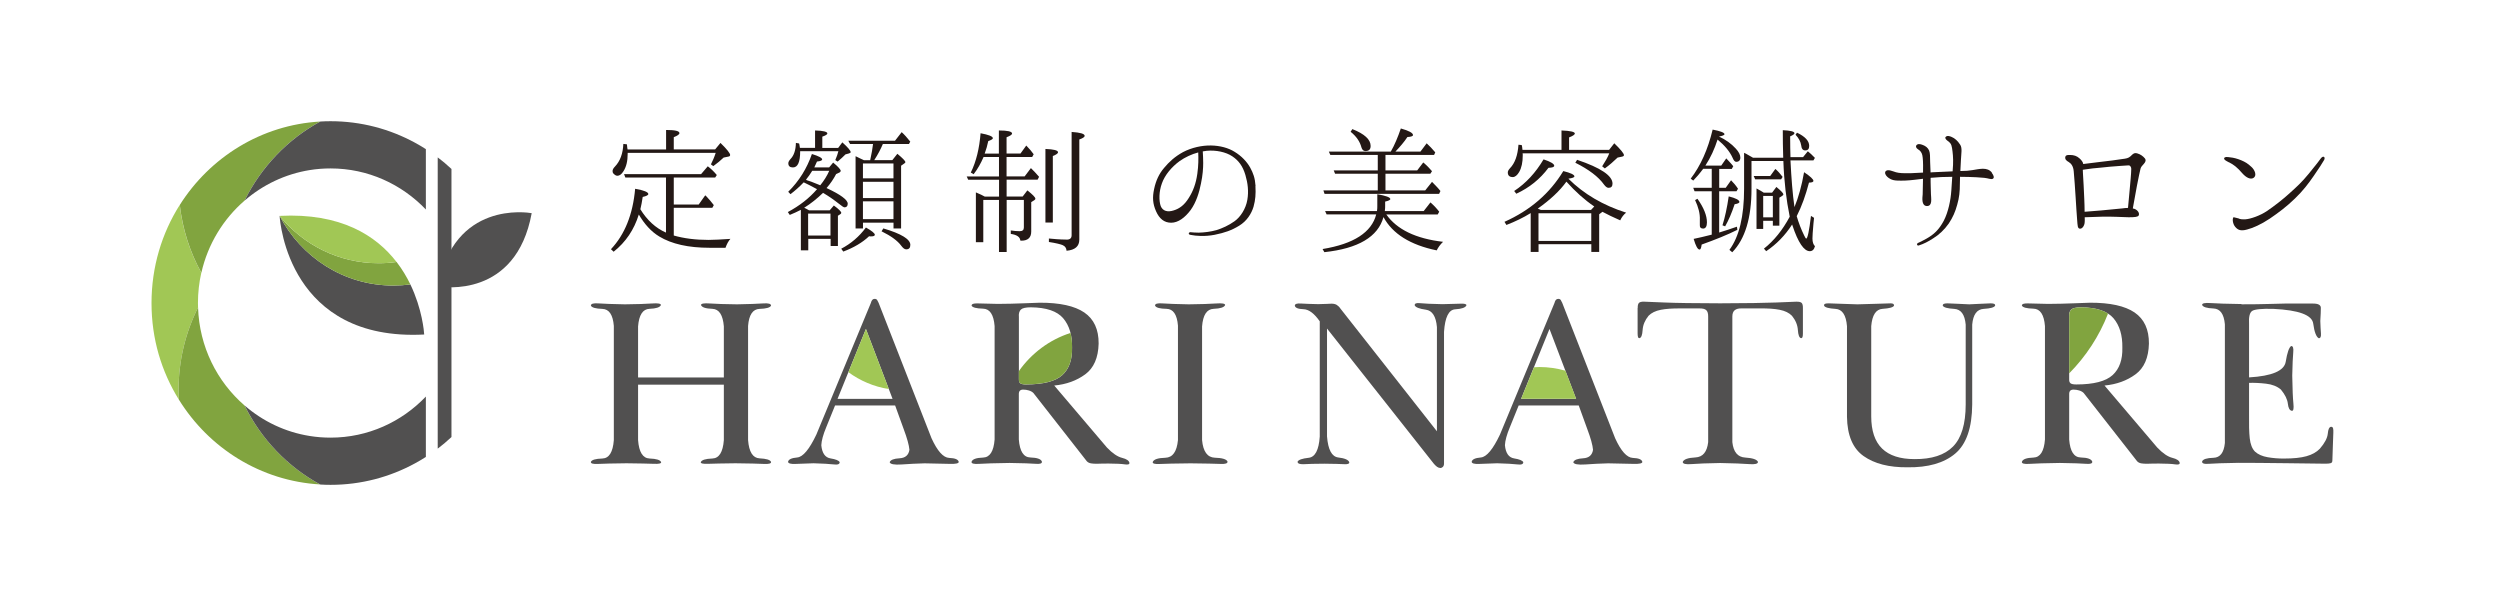 <svg width="165" height="39" viewBox="0 0 165 39" fill="none" xmlns="http://www.w3.org/2000/svg">
<rect width="165" height="39" fill="white"/>
<g clip-path="url(#clip0_2214_34)">
<path d="M13.072 20.293C13.072 20.196 13.065 20.096 13.065 19.999C13.065 19.312 13.142 18.643 13.287 18.003C12.54 16.65 12.043 15.137 11.864 13.523C10.683 15.391 10 17.613 10 19.999C10 22.386 10.662 24.525 11.804 26.375C11.793 26.164 11.786 25.956 11.786 25.742C11.786 23.781 12.251 21.928 13.072 20.296V20.293Z" fill="#A1C755"/>
<path d="M16.144 13.238C17.236 11.016 18.986 9.191 21.135 8.021C17.243 8.243 13.854 10.383 11.867 13.524C12.05 15.134 12.543 16.651 13.29 18.004C13.716 16.114 14.738 14.454 16.144 13.238Z" fill="#81A43F"/>
<path d="M21.135 31.978C18.986 30.808 17.236 28.98 16.14 26.762C14.326 25.191 13.153 22.883 13.072 20.293C12.251 21.928 11.786 23.778 11.786 25.738C11.786 25.95 11.793 26.161 11.804 26.372C13.78 29.567 17.2 31.749 21.135 31.974V31.978Z" fill="#81A43F"/>
<path d="M27.392 9.42C25.729 8.515 23.834 8 21.815 8C21.586 8 21.361 8.007 21.139 8.021C18.99 9.191 17.239 11.02 16.144 13.238C17.341 12.2 18.821 11.485 20.448 11.224C20.892 11.152 21.35 11.116 21.815 11.116C24.285 11.116 26.514 12.157 28.107 13.828V9.843C27.874 9.692 27.634 9.553 27.392 9.42Z" fill="#515050"/>
<path d="M21.815 28.884C21.35 28.884 20.896 28.848 20.448 28.776C18.821 28.519 17.341 27.803 16.144 26.762C17.236 28.98 18.986 30.809 21.139 31.979C21.364 31.993 21.59 32 21.815 32C23.834 32 25.732 31.485 27.392 30.58C27.634 30.447 27.874 30.308 28.107 30.158V26.172C26.514 27.843 24.285 28.884 21.815 28.884Z" fill="#515050"/>
<path d="M29.797 11.152C29.509 10.88 29.206 10.626 28.889 10.387V29.61C29.206 29.371 29.509 29.113 29.797 28.845V11.152Z" fill="#515050"/>
<path d="M18.454 14.246C18.483 14.711 19.11 22.54 27.997 22.078C27.987 21.885 27.867 20.4 27.085 18.772C26.719 18.822 26.342 18.847 25.961 18.847C22.703 18.847 19.878 16.983 18.454 14.246Z" fill="#515050"/>
<path d="M24.992 17.373C22.361 17.373 20.008 16.157 18.454 14.246C19.874 16.983 22.703 18.847 25.961 18.847C26.342 18.847 26.715 18.822 27.085 18.772C26.849 18.282 26.549 17.777 26.176 17.291C25.789 17.345 25.398 17.373 24.996 17.373H24.992Z" fill="#81A43F"/>
<path d="M18.454 14.248C20.011 16.158 22.361 17.375 24.992 17.375C25.394 17.375 25.789 17.346 26.173 17.292C24.827 15.546 22.495 14.04 18.454 14.248Z" fill="#A1C755"/>
<path d="M35.092 14.069C34.807 14.019 29.949 13.257 28.913 18.902C29.199 18.953 34.056 19.715 35.092 14.069Z" fill="#515050"/>
<path d="M38.999 20.172C38.995 20.047 39.164 19.997 39.517 20.025C39.865 20.05 40.44 20.072 41.243 20.086C42.049 20.076 42.645 20.058 43.036 20.029C43.427 20 43.62 20.036 43.62 20.133C43.56 20.283 43.307 20.365 42.867 20.383C42.426 20.398 42.173 20.784 42.113 21.542V24.913H47.774V21.542C47.714 20.788 47.46 20.401 47.02 20.383C46.58 20.369 46.326 20.287 46.266 20.133C46.266 20.036 46.46 20 46.851 20.029C47.242 20.058 47.837 20.076 48.644 20.086C49.443 20.072 50.021 20.05 50.37 20.025C50.719 20 50.891 20.05 50.888 20.172C50.828 20.301 50.574 20.372 50.13 20.387C49.687 20.401 49.433 20.773 49.373 21.51V29.045C49.433 29.829 49.687 30.229 50.13 30.251C50.574 30.272 50.828 30.347 50.888 30.483C50.909 30.591 50.75 30.637 50.412 30.619C50.074 30.601 49.45 30.587 48.538 30.576C47.682 30.587 47.083 30.598 46.742 30.612C46.4 30.627 46.238 30.587 46.252 30.501C46.312 30.358 46.565 30.276 47.013 30.262C47.46 30.247 47.714 29.843 47.774 29.049V25.389H42.113V29.049C42.173 29.843 42.426 30.244 42.874 30.262C43.321 30.276 43.575 30.358 43.635 30.501C43.649 30.591 43.487 30.627 43.145 30.612C42.803 30.598 42.204 30.587 41.348 30.576C40.436 30.587 39.812 30.601 39.474 30.619C39.136 30.637 38.981 30.591 38.999 30.483C39.059 30.347 39.312 30.276 39.756 30.262C40.2 30.247 40.453 29.843 40.513 29.045V21.51C40.453 20.773 40.2 20.401 39.756 20.387C39.312 20.372 39.059 20.301 38.999 20.172Z" fill="#515050"/>
<path d="M57.486 19.964C57.507 19.893 57.535 19.835 57.574 19.789C57.612 19.746 57.665 19.725 57.732 19.725C57.803 19.725 57.856 19.75 57.891 19.8C57.922 19.85 57.954 19.911 57.986 19.982L61.48 28.923C61.868 29.771 62.255 30.204 62.646 30.222C63.037 30.236 63.245 30.326 63.277 30.487C63.273 30.587 63.076 30.626 62.689 30.616C62.301 30.605 61.745 30.59 61.023 30.58C60.501 30.594 59.997 30.619 59.508 30.655C59.018 30.687 58.754 30.637 58.719 30.505C58.775 30.354 58.99 30.268 59.37 30.247C59.751 30.226 59.966 30.04 60.022 29.689C59.997 29.385 59.87 28.923 59.638 28.304C59.409 27.689 59.222 27.174 59.078 26.759H55.115C54.925 27.234 54.731 27.714 54.53 28.201C54.329 28.683 54.22 29.081 54.206 29.385C54.255 29.907 54.46 30.197 54.812 30.254C55.164 30.311 55.365 30.394 55.418 30.501C55.421 30.637 55.291 30.687 55.02 30.651C54.749 30.619 54.308 30.594 53.695 30.576C53.22 30.59 52.825 30.605 52.508 30.619C52.191 30.633 52.026 30.587 52.011 30.483C52.036 30.322 52.237 30.226 52.617 30.193C52.994 30.161 53.417 29.657 53.879 28.683L57.489 19.968L57.486 19.964ZM57.151 21.71L55.277 26.326H58.909L57.151 21.71Z" fill="#515050"/>
<path d="M64.126 20.172C64.122 20.064 64.256 20.014 64.535 20.025C64.813 20.036 65.253 20.047 65.856 20.057C66.458 20.054 67.022 20.039 67.546 20.018C68.071 19.996 68.431 19.986 68.624 19.979C69.945 19.975 70.925 20.19 71.562 20.623C72.2 21.059 72.517 21.742 72.51 22.68C72.485 23.617 72.189 24.293 71.622 24.708C71.055 25.123 70.375 25.37 69.579 25.445L73.059 29.538C73.422 29.918 73.753 30.143 74.056 30.218C74.359 30.293 74.521 30.408 74.543 30.555C74.546 30.648 74.444 30.68 74.236 30.648C74.028 30.615 73.669 30.598 73.165 30.594C73.059 30.594 72.918 30.594 72.746 30.598C72.573 30.598 72.447 30.605 72.373 30.608C72.239 30.608 72.119 30.601 72.01 30.583C71.9 30.565 71.805 30.522 71.731 30.444L68.205 25.939C68.135 25.868 68.036 25.81 67.909 25.771C67.782 25.732 67.659 25.714 67.529 25.714C67.43 25.714 67.36 25.739 67.314 25.785C67.268 25.832 67.243 25.903 67.243 26.004V29.009C67.303 29.785 67.557 30.183 68.004 30.193C68.452 30.207 68.705 30.297 68.765 30.462C68.786 30.587 68.653 30.637 68.364 30.612C68.075 30.587 67.497 30.569 66.631 30.555C65.651 30.569 64.982 30.59 64.626 30.615C64.27 30.64 64.101 30.594 64.122 30.476C64.182 30.304 64.436 30.215 64.883 30.2C65.331 30.186 65.584 29.789 65.644 29.009V21.521C65.584 20.766 65.331 20.383 64.883 20.372C64.436 20.361 64.182 20.293 64.122 20.172H64.126ZM67.247 20.873V25.023C67.243 25.159 67.272 25.249 67.339 25.299C67.406 25.349 67.529 25.374 67.712 25.374C68.864 25.374 69.664 25.166 70.115 24.755C70.562 24.343 70.777 23.739 70.756 22.941C70.77 22.129 70.576 21.485 70.174 21.009C69.773 20.537 69.061 20.293 68.04 20.283C67.701 20.283 67.483 20.333 67.381 20.429C67.279 20.526 67.233 20.676 67.243 20.873H67.247Z" fill="#515050"/>
<path d="M76.233 20.172C76.223 20.047 76.392 19.997 76.737 20.025C77.082 20.05 77.656 20.072 78.46 20.086C79.266 20.076 79.869 20.058 80.263 20.029C80.661 20 80.859 20.036 80.859 20.133C80.799 20.283 80.545 20.365 80.098 20.383C79.65 20.401 79.397 20.784 79.337 21.542V29.049C79.407 29.804 79.689 30.19 80.175 30.208C80.661 30.222 80.94 30.305 81.014 30.455C81.038 30.58 80.887 30.634 80.559 30.619C80.232 30.605 79.569 30.591 78.576 30.58C77.551 30.591 76.871 30.605 76.54 30.623C76.209 30.641 76.054 30.594 76.082 30.487C76.152 30.315 76.431 30.226 76.913 30.212C77.396 30.197 77.671 29.811 77.745 29.049V21.489C77.685 20.759 77.431 20.39 76.991 20.383C76.55 20.376 76.297 20.308 76.237 20.176L76.233 20.172Z" fill="#515050"/>
<path d="M87.076 20.071C87.266 20.071 87.425 20.067 87.559 20.057C87.693 20.046 87.798 20.042 87.879 20.042C88.017 20.042 88.129 20.067 88.221 20.121C88.309 20.175 88.397 20.257 88.478 20.379L94.837 28.465V21.588C94.777 20.88 94.53 20.497 94.104 20.439C93.678 20.382 93.431 20.286 93.371 20.153C93.357 20.028 93.477 19.982 93.734 20.01C93.991 20.039 94.481 20.06 95.2 20.075C95.746 20.064 96.147 20.053 96.404 20.042C96.661 20.032 96.788 20.067 96.785 20.15C96.725 20.3 96.478 20.389 96.045 20.414C95.615 20.439 95.369 20.937 95.305 21.906V30.593C95.305 30.686 95.281 30.758 95.235 30.808C95.189 30.858 95.136 30.883 95.073 30.89C94.985 30.883 94.911 30.858 94.847 30.811C94.784 30.765 94.717 30.701 94.643 30.618L87.583 21.684V28.801C87.65 29.677 87.897 30.139 88.323 30.193C88.749 30.243 88.993 30.346 89.052 30.504C89.063 30.608 88.95 30.651 88.711 30.636C88.475 30.622 88.038 30.611 87.407 30.604C86.801 30.608 86.354 30.618 86.069 30.636C85.783 30.651 85.639 30.597 85.639 30.472C85.699 30.346 85.945 30.261 86.372 30.214C86.798 30.168 87.044 29.702 87.104 28.815V21.209C86.742 20.686 86.382 20.418 86.03 20.407C85.674 20.396 85.484 20.318 85.459 20.175C85.459 20.06 85.593 20.014 85.857 20.032C86.121 20.049 86.527 20.064 87.073 20.075L87.076 20.071Z" fill="#515050"/>
<path d="M102.604 19.964C102.625 19.893 102.653 19.835 102.692 19.789C102.731 19.746 102.784 19.725 102.851 19.725C102.921 19.725 102.974 19.75 103.009 19.8C103.041 19.85 103.073 19.911 103.104 19.982L106.599 28.923C106.986 29.771 107.374 30.204 107.765 30.222C108.156 30.236 108.364 30.326 108.395 30.487C108.392 30.587 108.195 30.626 107.807 30.616C107.42 30.605 106.863 30.59 106.141 30.58C105.62 30.594 105.116 30.619 104.626 30.655C104.137 30.687 103.872 30.637 103.837 30.505C103.893 30.354 104.108 30.268 104.489 30.247C104.869 30.226 105.084 30.04 105.14 29.689C105.116 29.385 104.989 28.923 104.756 28.304C104.528 27.689 104.341 27.174 104.196 26.759H100.233C100.043 27.234 99.849 27.714 99.649 28.201C99.448 28.683 99.339 29.081 99.325 29.385C99.374 29.907 99.578 30.197 99.93 30.254C100.283 30.311 100.483 30.394 100.536 30.501C100.54 30.637 100.41 30.687 100.138 30.651C99.867 30.619 99.427 30.594 98.814 30.576C98.338 30.59 97.944 30.605 97.627 30.619C97.31 30.633 97.144 30.587 97.13 30.483C97.155 30.322 97.355 30.226 97.736 30.193C98.113 30.161 98.535 29.657 98.997 28.683L102.608 19.968L102.604 19.964ZM102.266 21.71L100.392 26.326H104.024L102.266 21.71Z" fill="#515050"/>
<path d="M108.089 20.33C108.085 20.172 108.11 20.061 108.166 19.997C108.223 19.933 108.343 19.904 108.526 19.911C108.674 19.918 109.118 19.936 109.857 19.965C110.597 19.997 111.823 20.015 113.535 20.019C115.254 20.015 116.483 19.994 117.223 19.965C117.963 19.933 118.407 19.915 118.555 19.911C118.738 19.908 118.858 19.936 118.914 19.997C118.97 20.061 118.995 20.172 118.992 20.33V22.001C118.992 22.104 118.985 22.183 118.967 22.237C118.949 22.291 118.918 22.319 118.868 22.319C118.752 22.294 118.682 22.115 118.66 21.782C118.639 21.45 118.509 21.138 118.269 20.841C118.079 20.648 117.812 20.516 117.466 20.448C117.121 20.38 116.688 20.348 116.166 20.355H114.934C114.75 20.351 114.606 20.387 114.497 20.469C114.391 20.552 114.335 20.691 114.335 20.892V29.181C114.405 29.829 114.687 30.169 115.18 30.198C115.673 30.23 115.955 30.323 116.026 30.484C116.029 30.613 115.832 30.663 115.43 30.63C115.029 30.598 114.395 30.577 113.531 30.559C112.675 30.573 112.048 30.598 111.65 30.63C111.252 30.663 111.055 30.613 111.062 30.484C111.133 30.312 111.414 30.215 111.9 30.19C112.387 30.165 112.665 29.829 112.739 29.181V20.892C112.742 20.691 112.7 20.552 112.612 20.469C112.524 20.387 112.365 20.351 112.14 20.355H110.9C110.386 20.351 109.952 20.38 109.607 20.448C109.262 20.516 108.994 20.648 108.804 20.841C108.565 21.135 108.434 21.45 108.413 21.782C108.392 22.115 108.325 22.294 108.205 22.319C108.156 22.319 108.121 22.291 108.107 22.237C108.092 22.183 108.082 22.104 108.082 22.001V20.33H108.089Z" fill="#515050"/>
<path d="M120.39 20.172C120.383 20.114 120.404 20.075 120.443 20.054C120.485 20.032 120.57 20.021 120.704 20.021C120.806 20.021 121.077 20.032 121.514 20.05C121.951 20.068 122.314 20.079 122.592 20.086C122.902 20.082 123.321 20.068 123.842 20.05C124.364 20.032 124.674 20.021 124.772 20.021C124.86 20.021 124.92 20.032 124.956 20.057C124.991 20.082 125.008 20.118 125.008 20.172C124.948 20.286 124.695 20.354 124.255 20.383C123.814 20.408 123.564 20.791 123.501 21.524V27.474C123.501 28.426 123.74 29.138 124.216 29.603C124.691 30.068 125.406 30.301 126.354 30.301C127.492 30.311 128.341 30.036 128.897 29.474C129.454 28.912 129.736 27.982 129.736 26.691V21.424C129.676 20.755 129.422 20.412 128.978 20.386C128.535 20.361 128.281 20.293 128.221 20.172C128.221 20.114 128.246 20.075 128.295 20.054C128.344 20.032 128.425 20.021 128.535 20.021C128.626 20.021 128.852 20.032 129.211 20.05C129.57 20.068 129.824 20.079 129.972 20.086C130.109 20.082 130.356 20.068 130.715 20.05C131.071 20.032 131.293 20.021 131.381 20.021C131.476 20.021 131.554 20.032 131.603 20.05C131.656 20.068 131.68 20.107 131.68 20.172C131.62 20.29 131.367 20.361 130.923 20.386C130.479 20.412 130.225 20.755 130.166 21.424V26.691C130.155 28.233 129.782 29.317 129.042 29.939C128.302 30.562 127.249 30.862 125.882 30.841C124.674 30.852 123.712 30.605 122.997 30.1C122.282 29.596 121.919 28.73 121.901 27.51V21.528C121.841 20.791 121.588 20.412 121.144 20.386C120.7 20.361 120.446 20.29 120.387 20.175L120.39 20.172Z" fill="#515050"/>
<path d="M133.445 20.172C133.438 20.064 133.576 20.014 133.854 20.025C134.132 20.036 134.572 20.047 135.175 20.057C135.777 20.054 136.341 20.039 136.866 20.018C137.391 19.996 137.75 19.986 137.944 19.979C139.265 19.975 140.244 20.19 140.882 20.623C141.519 21.059 141.836 21.742 141.829 22.68C141.805 23.617 141.509 24.293 140.941 24.708C140.374 25.123 139.694 25.37 138.898 25.445L142.379 29.538C142.742 29.918 143.073 30.143 143.376 30.218C143.679 30.293 143.841 30.408 143.862 30.555C143.865 30.648 143.763 30.68 143.555 30.648C143.347 30.615 142.988 30.598 142.484 30.594C142.379 30.594 142.238 30.594 142.065 30.598C141.893 30.598 141.766 30.605 141.692 30.608C141.558 30.608 141.438 30.601 141.329 30.583C141.22 30.565 141.125 30.522 141.051 30.444L137.524 25.939C137.454 25.868 137.355 25.81 137.229 25.771C137.102 25.732 136.978 25.714 136.852 25.714C136.753 25.714 136.683 25.739 136.637 25.785C136.591 25.832 136.566 25.903 136.566 26.004V29.009C136.626 29.785 136.88 30.183 137.327 30.193C137.775 30.204 138.028 30.297 138.088 30.462C138.109 30.587 137.975 30.637 137.686 30.612C137.398 30.587 136.82 30.569 135.953 30.555C134.974 30.569 134.305 30.59 133.949 30.615C133.593 30.64 133.424 30.594 133.445 30.476C133.505 30.304 133.759 30.215 134.206 30.2C134.653 30.186 134.907 29.789 134.967 29.009V21.521C134.907 20.766 134.653 20.383 134.206 20.372C133.759 20.361 133.505 20.293 133.445 20.172ZM136.566 20.873V25.023C136.559 25.159 136.591 25.249 136.658 25.299C136.725 25.349 136.848 25.374 137.031 25.374C138.183 25.374 138.983 25.166 139.434 24.755C139.881 24.343 140.096 23.739 140.075 22.941C140.089 22.129 139.895 21.485 139.494 21.009C139.092 20.537 138.38 20.293 137.359 20.283C137.021 20.283 136.802 20.333 136.7 20.429C136.598 20.526 136.552 20.676 136.563 20.873H136.566Z" fill="#515050"/>
<path d="M147.941 20.085C148.646 20.085 149.273 20.078 149.822 20.06C150.372 20.046 150.696 20.035 150.787 20.035H152.668C153.007 20.035 153.176 20.131 153.176 20.321C153.176 20.514 153.165 20.801 153.14 21.183C153.151 21.516 153.165 21.788 153.183 21.999C153.2 22.21 153.155 22.321 153.042 22.325C152.873 22.242 152.749 21.917 152.672 21.355C152.594 20.79 151.721 20.468 150.051 20.386C149.287 20.364 148.818 20.411 148.649 20.518C148.48 20.625 148.41 20.915 148.438 21.387V24.908C149.952 24.819 150.759 24.475 150.858 23.874C150.956 23.273 151.076 22.929 151.214 22.84C151.337 22.829 151.383 22.969 151.354 23.255C151.326 23.541 151.305 24.053 151.288 24.79C151.302 25.692 151.33 26.307 151.365 26.64C151.4 26.972 151.365 27.13 151.259 27.112C151.118 27.09 151.03 26.936 150.999 26.647C150.967 26.357 150.815 26.046 150.541 25.713C150.298 25.502 149.967 25.369 149.558 25.323C149.146 25.276 148.772 25.259 148.438 25.269V27.337C148.427 28.01 148.441 28.543 148.483 28.929C148.526 29.319 148.638 29.609 148.829 29.806C149.033 29.992 149.315 30.117 149.674 30.178C150.033 30.239 150.389 30.267 150.742 30.264C151.358 30.264 151.855 30.214 152.225 30.11C152.598 30.006 152.894 29.842 153.112 29.613C153.433 29.241 153.605 28.912 153.634 28.622C153.658 28.335 153.729 28.182 153.849 28.167C153.919 28.167 153.965 28.2 153.982 28.267C154 28.335 154.007 28.432 154 28.561C154 28.69 153.989 28.947 153.972 29.326C153.954 29.706 153.944 30.056 153.937 30.371C153.94 30.475 153.908 30.539 153.841 30.564C153.771 30.59 153.655 30.604 153.486 30.604C153.204 30.6 152.355 30.59 150.935 30.572C149.516 30.554 148.452 30.547 147.751 30.547C146.771 30.561 146.12 30.586 145.792 30.611C145.465 30.636 145.317 30.586 145.341 30.45C145.401 30.307 145.651 30.225 146.092 30.214C146.528 30.2 146.779 29.878 146.842 29.237V21.405C146.782 20.725 146.532 20.378 146.092 20.36C145.651 20.343 145.405 20.267 145.341 20.131C145.327 20.017 145.514 19.974 145.908 20.003C146.299 20.031 146.979 20.053 147.945 20.067L147.941 20.085Z" fill="#515050"/>
<path d="M55.992 24.563C56.767 25.132 57.676 25.522 58.662 25.679L57.151 21.715L55.992 24.566V24.563Z" fill="#A1C755"/>
<path d="M67.339 25.295C67.406 25.345 67.529 25.37 67.712 25.37C68.864 25.37 69.664 25.162 70.115 24.751C70.562 24.34 70.777 23.735 70.756 22.937C70.763 22.583 70.727 22.264 70.653 21.975C69.262 22.422 68.071 23.32 67.243 24.497V25.019C67.24 25.155 67.268 25.245 67.335 25.295H67.339Z" fill="#81A43F"/>
<path d="M104.027 26.326L103.319 24.466C102.77 24.312 102.192 24.223 101.593 24.223C101.473 24.223 101.357 24.233 101.241 24.241L100.395 26.323H104.027V26.326Z" fill="#A1C755"/>
<path d="M139.131 20.695C138.712 20.43 138.123 20.29 137.362 20.283C137.024 20.283 136.806 20.333 136.704 20.43C136.601 20.53 136.556 20.677 136.566 20.873V24.641C137.669 23.528 138.55 22.187 139.131 20.695Z" fill="#81A43F"/>
<path d="M43.955 11.719H41.274L41.186 11.491H46.273L46.713 10.975C46.9 11.115 47.094 11.294 47.309 11.551L47.2 11.719H44.469V13.498H46.114L46.544 12.893C46.583 12.914 46.604 12.943 46.632 12.972C46.798 13.14 46.956 13.34 47.111 13.537L47.013 13.716H44.469V15.544C45.135 15.734 45.896 15.834 46.77 15.834C47.111 15.834 47.59 15.805 48.207 15.766C48.08 15.905 47.971 16.102 47.883 16.353H46.826C45.438 16.353 44.332 16.106 43.511 15.608C42.983 15.29 42.532 14.793 42.162 14.159C41.849 15.161 41.303 15.977 40.499 16.614L40.323 16.446C41.232 15.483 41.771 14.152 41.919 12.46C42.497 12.56 42.789 12.678 42.789 12.807C42.789 12.875 42.662 12.947 42.419 12.997C42.37 13.315 42.321 13.584 42.264 13.812C42.705 14.528 43.272 15.054 43.955 15.351V11.723V11.719ZM43.962 9.863V8.578C44.557 8.578 44.843 8.646 44.843 8.786C44.843 8.864 44.727 8.954 44.469 9.054V9.859H47.2L47.552 9.433C47.981 9.852 48.189 10.12 48.189 10.227C48.189 10.288 48.151 10.328 48.062 10.338L47.76 10.399C47.562 10.589 47.34 10.775 47.076 10.964L46.921 10.847C47.037 10.617 47.147 10.371 47.235 10.091H41.426V10.159C41.426 10.625 41.338 11.015 41.141 11.312C41.024 11.501 40.887 11.601 40.749 11.601C40.672 11.601 40.594 11.562 40.506 11.473C40.447 11.422 40.429 11.362 40.429 11.294C40.429 11.194 40.489 11.093 40.584 10.997C40.936 10.628 41.112 10.131 41.141 9.498L41.377 9.526C41.387 9.576 41.387 9.644 41.398 9.734C41.408 9.795 41.419 9.845 41.419 9.863H43.973H43.962Z" fill="#231815"/>
<path d="M53.04 12.039C52.755 12.336 52.462 12.597 52.17 12.815L52.022 12.658C52.737 11.953 53.255 11.119 53.586 10.164C54.037 10.304 54.262 10.422 54.262 10.522C54.262 10.59 54.153 10.64 53.921 10.661C53.833 10.851 53.773 10.991 53.745 11.048H54.724L54.988 10.729C55.33 11.008 55.488 11.198 55.488 11.277C55.488 11.316 55.46 11.345 55.421 11.377L55.185 11.488C55.009 11.824 54.805 12.125 54.551 12.411C55.492 12.848 55.95 13.194 55.95 13.445C55.95 13.602 55.872 13.685 55.735 13.685C55.686 13.685 55.559 13.606 55.365 13.445C55.023 13.177 54.682 12.937 54.319 12.729C53.938 13.098 53.526 13.434 53.075 13.713C53.114 13.724 53.223 13.781 53.399 13.882H54.759L55.034 13.563C55.365 13.803 55.524 13.971 55.524 14.05C55.524 14.078 55.502 14.11 55.457 14.139L55.302 14.239V16.236H54.822V15.767H53.346V16.522H52.857V13.849C52.631 13.967 52.388 14.078 52.124 14.186L51.997 13.996C52.79 13.57 53.417 13.073 53.924 12.486C53.544 12.279 53.248 12.128 53.054 12.039H53.04ZM53.794 9.763V8.611C54.343 8.622 54.604 8.701 54.604 8.801C54.604 8.88 54.495 8.94 54.273 9.019V9.763H55.319L55.594 9.395C55.957 9.724 56.144 9.942 56.144 10.039C56.144 10.078 56.105 10.107 56.027 10.128L55.802 10.189C55.654 10.339 55.488 10.497 55.284 10.665L55.129 10.565C55.228 10.336 55.295 10.139 55.333 9.978H52.811C52.811 10.694 52.656 11.051 52.332 11.051C52.135 11.051 52.029 10.962 52.029 10.772C52.029 10.694 52.078 10.604 52.166 10.504C52.403 10.264 52.519 9.906 52.529 9.431L52.744 9.47C52.772 9.588 52.783 9.678 52.794 9.76H53.801L53.794 9.763ZM53.266 11.899C53.392 11.939 53.639 12.017 53.988 12.168L54.136 12.229C54.372 11.939 54.576 11.624 54.731 11.273H53.607C53.48 11.474 53.354 11.67 53.195 11.86L53.262 11.899H53.266ZM53.336 14.096V15.545H54.812V14.096H53.336ZM55.517 16.418C56.161 16.082 56.711 15.613 57.151 15.016C57.542 15.234 57.739 15.402 57.739 15.492C57.739 15.57 57.651 15.602 57.486 15.602C57.447 15.602 57.398 15.602 57.359 15.592C56.919 16.01 56.341 16.347 55.657 16.604L55.52 16.415L55.517 16.418ZM57.433 10.568C57.532 10.132 57.588 9.774 57.62 9.506H56.105L55.989 9.288H59.071L59.511 8.722C59.687 8.88 59.874 9.091 60.078 9.348L59.99 9.506H58.268C58.13 9.835 57.944 10.193 57.701 10.568H58.895L59.226 10.15C59.578 10.44 59.754 10.626 59.754 10.697C59.754 10.737 59.726 10.758 59.687 10.787L59.472 10.937V15.08H58.972V14.694H56.957V15.08H56.468V10.311L56.517 10.332C56.665 10.411 56.831 10.482 57.017 10.572H57.436L57.433 10.568ZM58.969 11.771V10.787H56.954V11.771H58.969ZM58.969 11.999H56.954V13.073H58.969V11.999ZM58.969 14.461V13.287H56.954V14.461H58.969ZM58.303 15.076C59.487 15.424 60.082 15.792 60.082 16.16C60.082 16.361 59.994 16.457 59.807 16.457C59.698 16.457 59.592 16.368 59.476 16.211C59.24 15.892 58.81 15.574 58.183 15.266L58.299 15.076H58.303Z" fill="#231815"/>
<path d="M65.926 10.132V8.611C66.504 8.611 66.796 8.679 66.796 8.812C66.796 8.89 66.669 8.969 66.433 9.059V10.132H67.353L67.733 9.606C67.948 9.824 68.114 10.025 68.223 10.182L68.124 10.361H66.433V11.642H67.627L68.04 11.094C68.226 11.273 68.409 11.474 68.579 11.67L68.48 11.86H66.437V12.973H67.494L67.807 12.565C68.159 12.844 68.335 13.023 68.335 13.112C68.335 13.152 68.314 13.18 68.276 13.202L68.061 13.341V15.287C68.061 15.674 67.846 15.885 67.416 15.885C67.388 15.885 67.367 15.874 67.339 15.874C67.328 15.645 67.113 15.495 66.712 15.438V15.209C66.898 15.237 67.092 15.259 67.289 15.259C67.487 15.259 67.575 15.18 67.575 15.012V13.194H66.44V16.633H65.933V13.194H64.897V15.985H64.408V12.697C64.683 12.815 64.876 12.905 64.996 12.976H65.937V11.864H63.901L63.802 11.645H65.933V10.364H64.915C64.739 10.772 64.524 11.159 64.26 11.499L64.073 11.388C64.436 10.651 64.64 9.778 64.718 8.794C65.257 8.894 65.528 9.001 65.528 9.123C65.528 9.184 65.419 9.241 65.225 9.313C65.165 9.602 65.088 9.871 64.989 10.136H65.93L65.926 10.132ZM68.998 14.69V9.831C69.547 9.853 69.829 9.921 69.829 10.05C69.829 10.128 69.713 10.207 69.487 10.296V14.687H68.998V14.69ZM69.23 15.742C69.65 15.781 69.924 15.803 70.034 15.803C70.171 15.813 70.298 15.813 70.386 15.813C70.611 15.824 70.727 15.724 70.727 15.524V8.708C71.295 8.747 71.587 8.826 71.587 8.966C71.587 9.044 71.471 9.123 71.235 9.205V15.813C71.235 16.261 70.949 16.5 70.393 16.55C70.382 16.372 70.294 16.243 70.118 16.171C69.991 16.121 69.699 16.043 69.227 15.971V15.742H69.23Z" fill="#231815"/>
<path d="M82.859 12.275C82.888 12.822 82.859 13.187 82.733 13.645C82.595 14.103 82.292 14.59 81.785 14.897C81.285 15.205 80.827 15.362 80.172 15.495C79.516 15.624 78.928 15.573 78.597 15.505C78.499 15.495 78.449 15.455 78.46 15.405C78.46 15.355 78.52 15.316 78.597 15.327C78.685 15.337 78.882 15.355 79.115 15.355C79.495 15.345 79.907 15.294 80.288 15.187C80.668 15.069 81.091 14.879 81.482 14.6C81.873 14.321 82.225 13.777 82.324 13.191C82.423 12.625 82.352 12.078 82.197 11.552C82.021 10.954 81.746 10.597 81.338 10.321C80.908 10.031 80.253 9.895 79.636 9.953C79.559 9.963 79.471 9.981 79.383 9.992C79.404 10.192 79.404 10.507 79.411 10.758C79.411 11.087 79.383 11.563 79.263 12.117C79.154 12.683 78.949 13.359 78.579 13.867C78.206 14.364 77.759 14.7 77.297 14.7C76.836 14.7 76.515 14.432 76.3 13.946C76.085 13.459 76.047 13.04 76.174 12.464C76.29 11.917 76.498 11.47 76.829 11.083C77.16 10.686 77.533 10.339 78.079 10.039C78.646 9.742 79.323 9.591 79.929 9.602C80.524 9.613 81.073 9.76 81.486 10.021C81.947 10.3 82.296 10.675 82.514 11.065C82.712 11.434 82.828 11.731 82.867 12.278L82.859 12.275ZM79.083 10.06C78.643 10.178 78.213 10.379 77.85 10.636C77.332 11.015 76.882 11.548 76.688 12.096C76.484 12.643 76.484 13.259 76.61 13.606C76.748 13.942 77.079 14.014 77.47 13.885C77.85 13.767 78.174 13.527 78.456 13.069C78.742 12.622 78.935 12.114 79.023 11.47C79.101 10.922 79.101 10.457 79.083 10.06Z" fill="#231815"/>
<path d="M93.96 13.935L94.41 13.359C94.646 13.566 94.84 13.777 94.988 13.974L94.889 14.153H91.494C92.198 15.148 93.449 15.752 95.242 15.96C95.055 16.139 94.918 16.328 94.823 16.525C93.082 16.167 91.909 15.434 91.31 14.328C90.948 15.631 89.648 16.403 87.407 16.643L87.291 16.436C89.345 16.099 90.528 15.334 90.831 14.149H87.555L87.457 13.931H90.881C90.902 13.802 90.902 13.691 90.902 13.595V12.818C91.469 12.919 91.761 13.026 91.761 13.137C91.761 13.198 91.645 13.255 91.42 13.305V13.595C91.42 13.663 91.42 13.784 91.398 13.931H93.963L93.96 13.935ZM91.79 10.01C92.043 9.573 92.258 9.055 92.455 8.479C92.994 8.629 93.258 8.775 93.258 8.915C93.258 8.983 93.132 9.033 92.889 9.044C92.674 9.373 92.399 9.688 92.096 10.006H93.748L94.16 9.459C94.347 9.627 94.534 9.827 94.727 10.056L94.65 10.225H91.441V11.248H93.533L93.935 10.722C94.139 10.89 94.336 11.09 94.513 11.298L94.403 11.466H91.441V12.568H94.062L94.513 12.003C94.727 12.221 94.925 12.421 95.069 12.607L94.981 12.797H87.421L87.344 12.568H90.933V11.466H88.115L88.027 11.248H90.933V10.225H87.802L87.703 10.006H91.793L91.79 10.01ZM89.257 8.521C90.06 8.84 90.462 9.208 90.462 9.634C90.462 9.863 90.345 9.97 90.12 9.97C89.993 9.97 89.905 9.892 89.856 9.731C89.757 9.351 89.524 9.004 89.141 8.697L89.257 8.518V8.521Z" fill="#231815"/>
<path d="M105.701 14.025L105.546 14.143V16.626H105.028V16.118H101.544V16.626H101.026V14.064C100.547 14.361 100.008 14.622 99.423 14.848L99.296 14.64C100.987 13.885 102.28 12.772 103.178 11.291C103.657 11.409 103.911 11.531 103.911 11.638C103.911 11.706 103.784 11.756 103.531 11.788L103.52 11.799C104.528 12.801 105.799 13.549 107.325 14.035C107.17 14.153 107.032 14.332 106.934 14.543C106.476 14.343 106.092 14.157 105.76 13.978C105.739 13.999 105.722 14.017 105.701 14.028V14.025ZM103.059 9.892V8.611C103.647 8.633 103.939 8.701 103.939 8.812C103.939 8.88 103.823 8.969 103.559 9.069V9.892H106.201L106.542 9.456C106.972 9.874 107.18 10.132 107.18 10.239C107.18 10.289 107.141 10.318 107.053 10.339L106.761 10.4C106.507 10.647 106.222 10.898 105.919 11.116L105.743 10.976C105.94 10.669 106.106 10.389 106.211 10.121H100.491C100.501 10.15 100.501 10.211 100.501 10.261C100.501 10.708 100.424 11.076 100.265 11.352C100.138 11.57 99.99 11.688 99.846 11.688C99.62 11.688 99.515 11.577 99.515 11.381C99.515 11.291 99.564 11.212 99.652 11.112C99.994 10.765 100.17 10.239 100.219 9.552L100.434 9.574C100.455 9.642 100.473 9.753 100.483 9.892H103.066H103.059ZM99.938 12.604C100.72 12.089 101.357 11.391 101.875 10.518C102.333 10.669 102.579 10.815 102.579 10.937C102.579 11.026 102.453 11.066 102.199 11.076C101.642 11.821 100.938 12.389 100.075 12.787L99.938 12.608V12.604ZM105.221 13.627C104.577 13.191 103.971 12.643 103.383 11.989C102.942 12.604 102.308 13.191 101.495 13.767C101.544 13.796 101.621 13.817 101.699 13.856H105.007L105.221 13.627ZM105.024 15.903V14.075H101.54V15.903H105.024ZM104.087 10.547C105.651 11.073 106.426 11.599 106.426 12.118C106.426 12.307 106.338 12.397 106.162 12.397C106.074 12.397 105.975 12.329 105.87 12.189C105.496 11.663 104.862 11.187 103.971 10.74L104.087 10.55V10.547Z" fill="#231815"/>
<path d="M113.468 11.143V12.395H113.898L114.25 11.898C114.405 12.055 114.564 12.234 114.708 12.456L114.609 12.624H113.465V15.347C113.838 15.236 114.218 15.107 114.638 14.961L114.666 15.168C114.011 15.497 113.229 15.812 112.309 16.141C112.281 16.36 112.242 16.47 112.172 16.47C112.045 16.47 111.918 16.231 111.781 15.766C112.105 15.698 112.513 15.608 112.975 15.486V12.624H111.841L111.753 12.395H112.975V11.143H112.408C112.165 11.472 111.939 11.73 111.753 11.919L111.587 11.791C112.242 10.936 112.721 9.862 113.035 8.553C113.553 8.653 113.817 8.753 113.817 8.86C113.817 8.911 113.69 8.971 113.454 9.011C113.894 9.218 114.264 9.479 114.56 9.805C114.764 10.023 114.863 10.224 114.863 10.402C114.863 10.581 114.764 10.681 114.588 10.681C114.5 10.681 114.423 10.592 114.345 10.402C114.159 9.995 113.827 9.597 113.359 9.211C113.162 9.826 112.901 10.402 112.556 10.928H113.602L113.933 10.453L114.109 10.642C114.208 10.753 114.314 10.86 114.395 10.971L114.296 11.15H113.465L113.468 11.143ZM112.031 13.118C112.45 13.705 112.658 14.231 112.658 14.678C112.658 14.946 112.57 15.086 112.404 15.086C112.256 15.086 112.179 15.007 112.189 14.857V14.521C112.21 14.102 112.091 13.665 111.876 13.207L112.031 13.118ZM113.683 14.868C113.849 14.342 113.986 13.705 114.095 12.961C114.564 13.079 114.8 13.2 114.8 13.329C114.8 13.397 114.69 13.447 114.486 13.479C114.289 14.077 114.074 14.563 113.859 14.939L113.683 14.871V14.868ZM117.692 10.399C117.671 9.762 117.664 9.157 117.664 8.592C118.171 8.614 118.435 8.682 118.435 8.792C118.435 8.853 118.336 8.921 118.15 9C118.15 9.547 118.16 10.002 118.171 10.37H119.002L119.316 9.984C119.453 10.095 119.608 10.231 119.784 10.42L119.686 10.588H118.171C118.231 11.769 118.308 12.803 118.435 13.669C118.699 13.025 118.914 12.259 119.069 11.365C119.488 11.644 119.686 11.834 119.686 11.941C119.686 12.009 119.587 12.052 119.393 12.052C119.178 12.875 118.914 13.623 118.583 14.267C118.71 14.703 118.875 15.139 119.083 15.558C119.143 15.676 119.182 15.748 119.21 15.748C119.298 15.748 119.407 15.24 119.524 14.249L119.728 14.377L119.689 14.746C119.64 15.283 119.622 15.612 119.622 15.741C119.622 15.98 119.682 16.148 119.788 16.249C119.728 16.478 119.612 16.578 119.446 16.578C119.066 16.578 118.675 16.012 118.301 14.878L118.28 14.818C117.819 15.533 117.251 16.12 116.568 16.578L116.42 16.41C117.086 15.884 117.653 15.179 118.122 14.302C117.896 13.2 117.748 11.977 117.702 10.628H115.599V12.467C115.599 14.374 115.18 15.776 114.328 16.649L114.141 16.492C114.786 15.619 115.11 14.277 115.11 12.46V10.084C115.159 10.105 115.198 10.134 115.247 10.152C115.363 10.22 115.522 10.302 115.698 10.41H117.692V10.399ZM116.832 11.619L117.174 11.15C117.35 11.3 117.505 11.479 117.653 11.676L117.554 11.834H115.842L115.744 11.615H116.829L116.832 11.619ZM116.959 12.714L117.241 12.338C117.554 12.596 117.702 12.757 117.702 12.825C117.702 12.864 117.674 12.893 117.614 12.936L117.438 13.046V14.893H117.008V14.574H116.371V15.111H115.93V12.438C116.135 12.549 116.293 12.639 116.41 12.717H116.959V12.714ZM116.371 12.932V14.342H117.008V12.932H116.371ZM118.604 8.757C119.143 9.014 119.407 9.304 119.407 9.63C119.407 9.83 119.319 9.927 119.143 9.927C118.988 9.927 118.9 9.816 118.879 9.597C118.84 9.34 118.713 9.111 118.506 8.893L118.604 8.753V8.757Z" fill="#231815"/>
<path d="M131.455 11.402C131.603 11.592 131.62 11.731 131.543 11.788C131.483 11.838 131.388 11.817 131.289 11.799C131.103 11.749 130.888 11.72 130.447 11.699C130.123 11.677 129.771 11.677 129.362 11.67C129.352 11.828 129.362 11.989 129.352 12.128C129.352 12.636 129.313 13.041 129.176 13.509C129.049 13.978 128.89 14.343 128.619 14.751C128.334 15.159 127.974 15.495 127.601 15.724C127.249 15.953 126.974 16.093 126.643 16.2C126.516 16.239 126.477 16.082 126.594 16.032C126.71 15.992 126.858 15.903 127.143 15.753C127.622 15.484 127.964 15.177 128.288 14.572C128.591 13.985 128.746 13.202 128.788 12.575C128.809 12.268 128.827 11.96 128.848 11.67C128.302 11.67 127.908 11.692 127.499 11.731C127.471 11.731 127.45 11.731 127.421 11.742V12.01C127.421 12.257 127.443 12.665 127.443 12.815C127.453 13.112 127.552 13.599 127.178 13.599C126.805 13.588 126.875 13.062 126.897 12.822C126.907 12.615 126.907 12.185 126.918 11.799C126.731 11.82 126.555 11.849 126.351 11.867C125.938 11.917 125.558 11.935 125.206 11.917C124.864 11.906 124.677 11.778 124.561 11.67C124.452 11.57 124.357 11.402 124.462 11.291C124.61 11.152 124.903 11.302 125.139 11.37C125.375 11.431 125.579 11.438 126.118 11.431C126.421 11.42 126.675 11.402 126.921 11.391V11.234C126.932 10.758 126.911 10.418 126.872 10.239C126.833 10.06 126.724 9.931 126.597 9.86C126.47 9.781 126.421 9.67 126.481 9.592C126.558 9.481 126.724 9.491 126.911 9.57C127.087 9.638 127.242 9.749 127.323 9.939C127.39 10.107 127.383 10.336 127.39 10.704C127.4 10.883 127.411 11.13 127.418 11.38C127.446 11.38 127.495 11.37 127.534 11.37C127.876 11.359 128.415 11.33 128.873 11.309C128.883 11.159 128.894 11.019 128.901 10.883C128.922 10.407 128.88 10.06 128.834 9.77C128.795 9.491 128.686 9.395 128.542 9.295C128.432 9.216 128.344 9.105 128.415 9.037C128.513 8.926 128.69 8.987 128.806 9.037C129.021 9.126 129.207 9.295 129.373 9.552C129.521 9.77 129.44 10.128 129.422 10.554C129.412 10.754 129.394 11.019 129.384 11.287C129.715 11.287 129.961 11.266 130.187 11.227C130.44 11.187 130.599 11.148 130.863 11.137C131.127 11.137 131.314 11.205 131.469 11.395L131.455 11.402Z" fill="#231815"/>
<path d="M141.551 10.439C141.667 10.578 141.59 10.707 141.491 10.818C141.392 10.918 141.304 11.026 141.276 11.126C141.237 11.244 141.149 11.723 141.04 12.249C140.963 12.657 140.825 13.451 140.765 13.759C140.832 13.77 140.903 13.788 140.952 13.82C141.167 13.949 141.206 14.128 141.149 14.228C141.089 14.317 140.906 14.339 140.494 14.339C140.103 14.328 139.339 14.289 138.803 14.299C138.352 14.31 137.894 14.328 137.591 14.339C137.591 14.478 137.602 14.586 137.591 14.636C137.591 14.854 137.454 15.094 137.288 15.094C137.112 15.094 137.123 14.886 137.091 14.507C137.063 14.11 137.024 13.612 136.993 13.047C136.964 12.471 136.894 11.655 136.866 11.308C136.838 10.972 136.7 10.793 136.535 10.693C136.369 10.604 136.281 10.503 136.309 10.357C136.33 10.256 136.418 10.217 136.623 10.228C136.876 10.228 137.074 10.296 137.239 10.446C137.376 10.564 137.482 10.704 137.493 10.825C137.757 10.786 138.176 10.736 138.528 10.697C139.074 10.636 139.839 10.539 140.075 10.496C140.311 10.467 140.476 10.446 140.624 10.306C140.772 10.156 140.86 10.06 141.075 10.128C141.28 10.188 141.449 10.317 141.554 10.446L141.551 10.439ZM140.135 13.745C140.233 13.734 140.339 13.723 140.448 13.723C140.526 12.8 140.596 12.224 140.624 11.788C140.646 11.548 140.663 11.262 140.663 11.144C140.663 11.033 140.596 10.904 140.476 10.915C140.35 10.925 139.645 10.965 139.244 11.004C138.824 11.043 138.412 11.094 138.109 11.115C137.933 11.137 137.658 11.176 137.465 11.204C137.465 11.273 137.465 11.355 137.475 11.444C137.503 11.823 137.542 12.657 137.563 13.155C137.574 13.394 137.584 13.713 137.584 13.977C137.838 13.956 138.349 13.916 138.69 13.888C139.159 13.838 139.846 13.777 140.138 13.748L140.135 13.745Z" fill="#231815"/>
<path d="M147.11 10.715C146.884 10.597 146.768 10.536 146.796 10.436C146.845 10.335 146.993 10.357 147.198 10.386C147.413 10.407 147.638 10.464 147.913 10.575C148.188 10.693 148.343 10.783 148.589 11.012C148.825 11.219 148.97 11.598 148.727 11.745C148.529 11.863 148.247 11.724 147.994 11.438C147.663 11.051 147.416 10.861 147.113 10.711L147.11 10.715ZM153.38 10.579C153.264 10.779 153.077 11.076 152.697 11.624C152.355 12.121 151.992 12.597 151.464 13.105C150.935 13.62 150.396 14.028 149.812 14.425C149.234 14.811 148.695 15.051 148.297 15.151C147.885 15.262 147.709 15.18 147.532 14.983C147.356 14.783 147.317 14.425 147.416 14.335L147.74 14.414C147.839 14.475 148.004 14.482 148.198 14.475C148.529 14.454 149.167 14.235 149.618 13.928C150.076 13.62 150.692 13.144 151.143 12.726C151.594 12.318 151.908 12.039 152.387 11.455C152.876 10.858 153.109 10.55 153.169 10.461C153.236 10.371 153.317 10.321 153.373 10.35C153.429 10.379 153.45 10.45 153.384 10.579H153.38Z" fill="#231815"/>
</g>
<defs>
<clipPath id="clip0_2214_34">
<rect width="144" height="24" fill="white" transform="translate(10 8)"/>
</clipPath>
</defs>
</svg>
